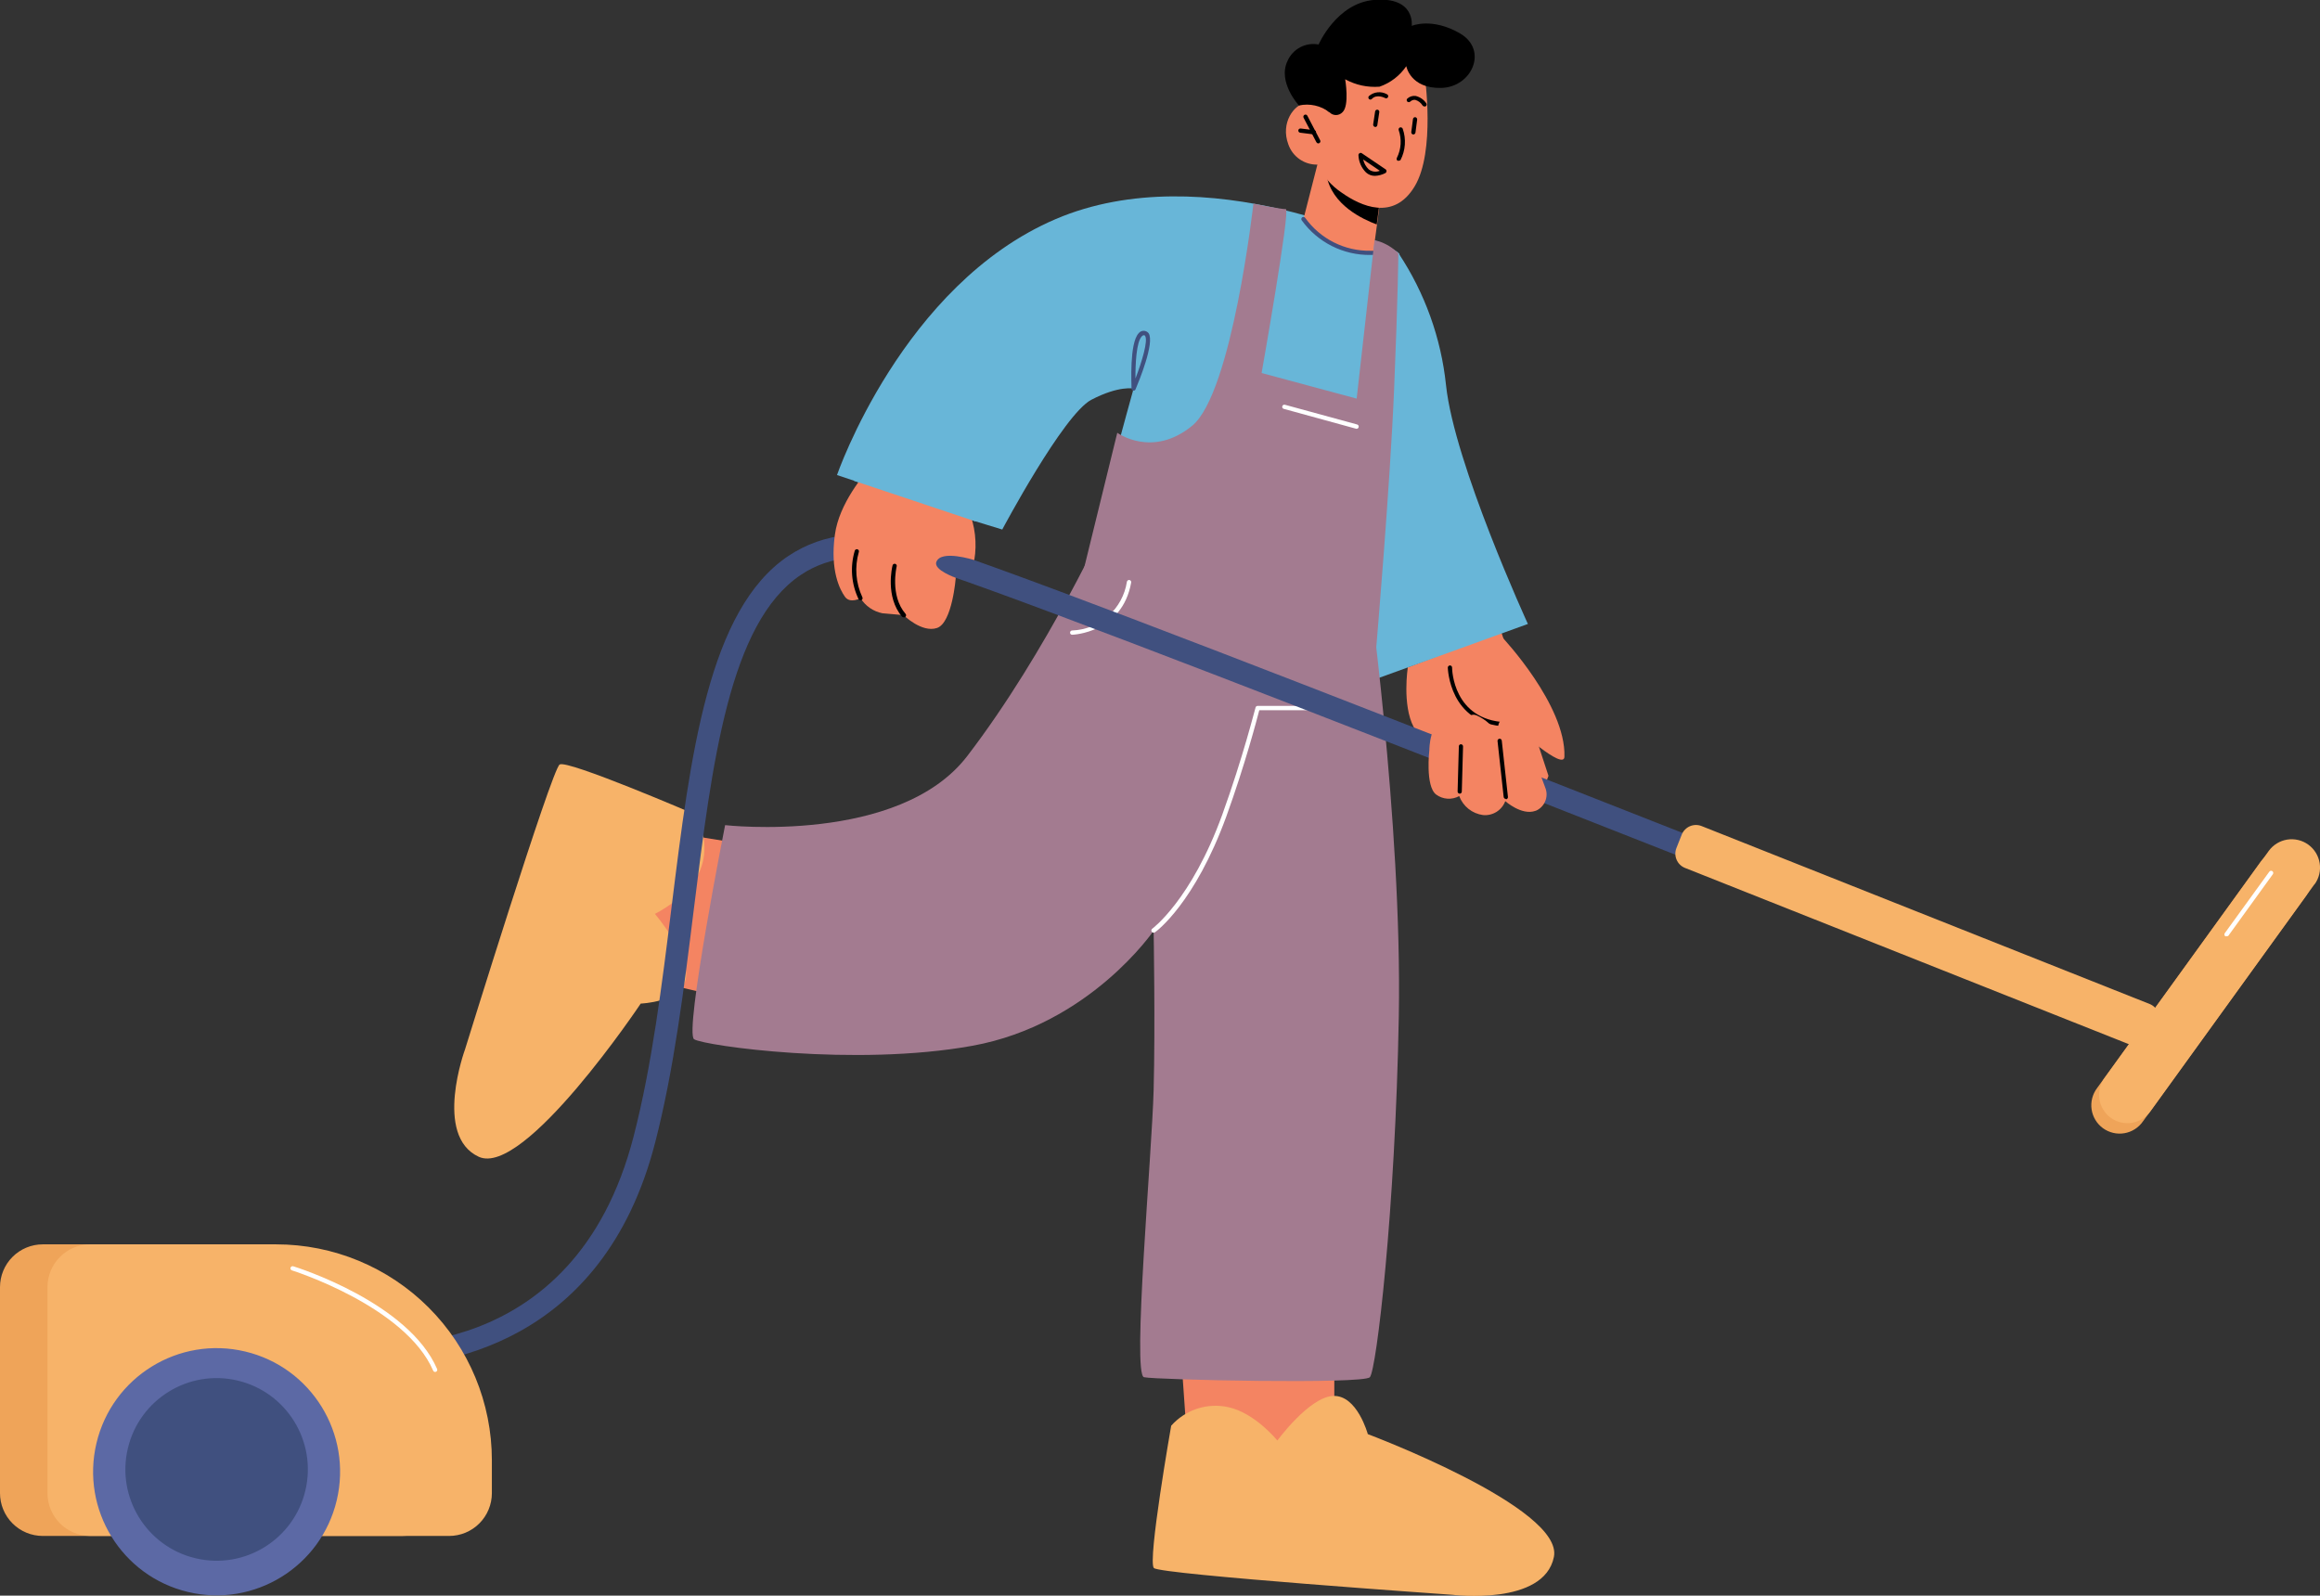 <?xml version="1.0" encoding="UTF-8"?> <svg xmlns="http://www.w3.org/2000/svg" width="567" height="390" viewBox="0 0 567 390" fill="none"><rect x="0" y="0" width="567" height="390" fill="#333333" stroke="none"/><g clip-path="url(#clip0_153_714)"><path d="M378.442 189.627C377.914 191.151 377.22 192.613 376.374 193.986C375.718 195.131 374.731 196.051 373.543 196.624C370.669 197.648 367.251 194.575 367.251 194.575C366.913 195.504 366.276 196.296 365.441 196.824C364.606 197.353 363.619 197.589 362.635 197.495C361.526 197.346 360.479 196.897 359.605 196.199C358.731 195.5 358.062 194.577 357.67 193.529C356.921 193.905 356.081 194.064 355.246 193.987C354.411 193.91 353.614 193.6 352.946 193.093C350.638 191.349 351.53 183.742 351.53 183.742C351.53 183.742 348.351 183.11 345.499 177.704C342.647 172.299 344.062 163.123 344.062 163.123L366.881 154.404L378.442 189.627Z" fill="#F48462"></path><path d="M341.841 61.967C348.231 71.6 352.198 82.638 353.403 94.138C355.406 113.297 373.412 152.508 373.412 152.508L334.22 166.698L334.939 148.323L331.607 70.315L341.841 61.967Z" fill="#68B6D8"></path><path d="M288.605 330.497L290.391 355.976H326.099V326.225L288.605 330.497Z" fill="#F48462"></path><path d="M180.784 206.149L155.614 202.095L147.492 236.925L176.407 243.682L180.784 206.149Z" fill="#F48462"></path><path d="M177.213 201.68C177.213 201.68 219.759 206.519 236.415 184.767C256.142 159.025 270.861 126.549 270.861 126.549L334.003 139.409C334.003 139.409 342.713 200.896 341.864 248.39C341.014 295.884 336.398 334.877 334.787 336.621C333.176 338.365 282.531 337.275 279.592 336.621C276.652 335.967 281.53 282.13 281.943 266.459C282.357 250.787 281.943 227.487 281.943 227.487C281.943 227.487 266.375 250.395 237.678 255.604C208.981 260.814 172.097 255.604 169.636 254.013C167.176 252.422 177.213 201.68 177.213 201.68Z" fill="#A37B90"></path><path d="M367.252 155.887C367.252 155.887 382.711 172.343 382.341 184.919C382.341 188.625 370.409 177.748 370.409 177.748C370.409 177.748 367.121 180.32 360.437 176.353C358.531 175.306 356.877 173.854 355.591 172.1C354.305 170.345 353.417 168.33 352.99 166.196L367.252 155.887Z" fill="#F48462"></path><path d="M335.397 156.039C332.936 155.909 267.42 138.602 266.593 137.011C265.765 135.42 277.044 94.988 277.044 94.988C277.044 94.988 273.539 94.16 266.723 97.713C259.908 101.266 244.95 129.426 244.95 129.426L235.326 126.484C234.601 125.264 233.63 124.21 232.474 123.389C226.051 119.029 210.831 117.743 210.831 117.743L210.548 118.114L204.561 116.109C204.561 116.109 220.542 69.574 257.992 53.554C294.572 37.904 340.731 60.093 341.95 61.967C343.17 63.841 337.835 156.148 335.397 156.039Z" fill="#68B6D8"></path><path d="M321.963 40.235L318.545 53.596C318.545 53.596 319.938 57.956 327.559 60.68C333.22 62.664 335.593 61.879 335.593 61.879L336.53 54.926L337.422 48.147L324.184 41.434L321.963 40.235Z" fill="#F48462"></path><path d="M324.184 41.369C324.1 41.823 324.1 42.288 324.184 42.742C325.425 50.153 333.198 53.64 336.464 54.861L337.357 48.082L324.184 41.369Z" fill="black"></path><path d="M348.199 18.526C348.199 18.526 350.877 37.01 345.739 45.554C340.6 54.098 332.566 50.349 328.015 47.167C325.407 45.449 323.314 43.053 321.962 40.235C320.409 40.266 318.886 39.804 317.61 38.916C316.335 38.027 315.374 36.757 314.864 35.288C312.905 30.035 316.236 25.523 319.219 25.109C320.282 25.098 321.335 25.308 322.313 25.724C323.291 26.14 324.172 26.755 324.902 27.528L323.704 22.036C323.704 22.036 340.97 0.566 348.199 18.526Z" fill="#F48462"></path><path d="M341.842 39.277C341.751 39.309 341.651 39.309 341.559 39.277C341.444 39.201 341.364 39.083 341.336 38.949C341.307 38.814 341.333 38.673 341.407 38.558C341.923 37.52 342.227 36.39 342.302 35.234C342.377 34.078 342.221 32.918 341.842 31.823C341.818 31.758 341.806 31.69 341.808 31.621C341.811 31.552 341.826 31.484 341.855 31.421C341.883 31.359 341.923 31.302 341.974 31.255C342.024 31.208 342.083 31.171 342.147 31.147C342.28 31.104 342.424 31.115 342.55 31.175C342.676 31.236 342.773 31.343 342.822 31.474C343.257 32.719 343.433 34.04 343.339 35.355C343.246 36.671 342.885 37.954 342.278 39.124C342.222 39.181 342.153 39.225 342.078 39.251C342.002 39.278 341.922 39.286 341.842 39.277Z" fill="black"></path><path d="M322.181 35.048C322.087 35.043 321.996 35.014 321.916 34.965C321.836 34.915 321.77 34.846 321.723 34.765L318.588 28.771C318.526 28.649 318.514 28.508 318.555 28.378C318.596 28.248 318.686 28.138 318.806 28.073C318.864 28.039 318.929 28.017 318.996 28.008C319.063 27.999 319.131 28.004 319.196 28.023C319.261 28.041 319.322 28.072 319.374 28.115C319.427 28.157 319.471 28.21 319.503 28.27L322.638 34.285C322.671 34.345 322.692 34.411 322.7 34.479C322.707 34.547 322.7 34.616 322.68 34.681C322.659 34.747 322.626 34.807 322.581 34.859C322.536 34.911 322.482 34.953 322.42 34.983C322.348 35.028 322.265 35.05 322.181 35.048Z" fill="black"></path><path d="M321.048 32.847L317.761 32.433C317.692 32.425 317.625 32.403 317.565 32.369C317.504 32.335 317.451 32.289 317.409 32.234C317.366 32.179 317.335 32.117 317.317 32.05C317.299 31.983 317.294 31.913 317.303 31.844C317.325 31.709 317.398 31.588 317.508 31.506C317.618 31.425 317.756 31.39 317.891 31.408L321.114 31.801C321.252 31.801 321.385 31.856 321.483 31.954C321.581 32.052 321.636 32.185 321.636 32.324C321.636 32.462 321.581 32.596 321.483 32.694C321.385 32.792 321.252 32.847 321.114 32.847H321.048Z" fill="black"></path><path d="M324.924 27.442C325.128 27.656 325.372 27.827 325.644 27.943C325.915 28.06 326.207 28.12 326.503 28.12C326.798 28.12 327.09 28.06 327.362 27.943C327.633 27.827 327.878 27.656 328.081 27.442C329.867 25.851 328.756 19.377 328.756 19.377C331.322 20.787 334.243 21.416 337.161 21.186C339.821 20.263 342.112 18.505 343.693 16.173C343.693 16.173 344.651 21.666 352.206 21.491C359.762 21.317 363.746 12.228 356.866 8.196C349.985 4.163 345.021 6.321 345.021 6.321C345.021 6.321 346.001 -0.828 335.876 -0.022C326.644 0.72 322.268 10.877 322.268 10.877C320.735 10.587 319.149 10.826 317.769 11.554C316.389 12.283 315.296 13.457 314.669 14.887C312.165 20.075 317.456 25.785 317.456 25.785C318.746 25.501 320.083 25.502 321.373 25.788C322.663 26.074 323.875 26.638 324.924 27.442Z" fill="black"></path><path d="M336.028 42.983C335.224 42.992 334.446 42.696 333.851 42.154C332.717 41.025 332.055 39.505 332 37.904C331.999 37.809 332.025 37.715 332.075 37.634C332.125 37.553 332.197 37.488 332.283 37.446C332.36 37.393 332.451 37.364 332.544 37.364C332.638 37.364 332.729 37.393 332.806 37.446L338.641 41.392C338.715 41.441 338.774 41.51 338.812 41.591C338.85 41.671 338.866 41.76 338.859 41.849C338.858 41.936 338.836 42.021 338.794 42.097C338.752 42.174 338.692 42.238 338.619 42.285C337.818 42.707 336.933 42.945 336.028 42.983ZM333.154 38.972C333.356 39.894 333.826 40.736 334.504 41.392C334.886 41.686 335.339 41.873 335.818 41.934C336.296 41.996 336.782 41.929 337.226 41.74L333.154 38.972Z" fill="black"></path><path d="M336.116 31.038C336.042 31.033 335.969 31.012 335.903 30.979C335.836 30.945 335.777 30.898 335.728 30.842C335.68 30.785 335.643 30.719 335.62 30.648C335.596 30.577 335.588 30.502 335.594 30.428L336.073 27.246C336.094 27.11 336.168 26.989 336.278 26.907C336.388 26.826 336.525 26.791 336.66 26.81C336.796 26.831 336.917 26.905 336.998 27.015C337.08 27.125 337.115 27.262 337.096 27.398L336.617 30.58C336.606 30.706 336.549 30.822 336.456 30.907C336.363 30.992 336.242 31.039 336.116 31.038Z" fill="black"></path><path d="M345.413 32.868C345.341 32.866 345.269 32.848 345.204 32.817C345.138 32.785 345.08 32.74 345.033 32.685C344.986 32.629 344.951 32.565 344.93 32.495C344.909 32.425 344.903 32.352 344.912 32.28L345.326 29.098C345.342 28.963 345.411 28.839 345.516 28.754C345.622 28.668 345.757 28.628 345.892 28.64C346.029 28.661 346.152 28.734 346.237 28.844C346.322 28.953 346.362 29.09 346.349 29.228L345.936 32.411C345.915 32.536 345.852 32.65 345.757 32.734C345.661 32.817 345.54 32.865 345.413 32.868Z" fill="black"></path><path d="M334.918 24.347C334.787 24.341 334.663 24.287 334.57 24.194C334.522 24.147 334.484 24.091 334.458 24.03C334.431 23.968 334.418 23.901 334.418 23.834C334.418 23.767 334.431 23.701 334.458 23.639C334.484 23.577 334.522 23.521 334.57 23.475C335.162 22.962 335.897 22.644 336.675 22.562C337.454 22.48 338.239 22.639 338.925 23.017C338.996 23.041 339.062 23.081 339.116 23.133C339.171 23.185 339.214 23.248 339.242 23.318C339.27 23.388 339.283 23.464 339.279 23.539C339.275 23.615 339.255 23.688 339.22 23.755C339.185 23.822 339.136 23.881 339.076 23.927C339.016 23.973 338.947 24.006 338.874 24.023C338.8 24.039 338.724 24.04 338.65 24.024C338.576 24.009 338.506 23.978 338.446 23.933C338.446 23.933 336.464 22.908 335.288 24.172C335.192 24.276 335.06 24.339 334.918 24.347Z" fill="black"></path><path d="M348.113 26.025C348.027 26.021 347.943 25.997 347.867 25.956C347.792 25.914 347.727 25.856 347.677 25.785C347.271 25.123 346.635 24.635 345.892 24.412C345.67 24.383 345.445 24.405 345.234 24.477C345.023 24.549 344.831 24.669 344.672 24.826C344.572 24.92 344.44 24.972 344.302 24.972C344.165 24.972 344.033 24.92 343.932 24.826C343.84 24.729 343.789 24.6 343.789 24.467C343.789 24.333 343.84 24.204 343.932 24.107C344.204 23.854 344.529 23.664 344.883 23.551C345.236 23.438 345.611 23.405 345.979 23.453C347.046 23.705 347.979 24.351 348.592 25.262C348.666 25.378 348.691 25.518 348.663 25.653C348.634 25.788 348.554 25.906 348.439 25.982C348.336 26.026 348.223 26.041 348.113 26.025Z" fill="black"></path><path d="M334.94 62.316C331.659 62.359 328.415 61.608 325.485 60.128C322.555 58.648 320.025 56.483 318.11 53.815C318.074 53.757 318.05 53.691 318.039 53.624C318.029 53.556 318.032 53.486 318.048 53.42C318.064 53.353 318.093 53.29 318.134 53.234C318.174 53.179 318.225 53.132 318.284 53.096C318.342 53.06 318.408 53.036 318.475 53.026C318.543 53.015 318.612 53.018 318.679 53.034C318.746 53.05 318.809 53.08 318.864 53.12C318.92 53.161 318.967 53.212 319.002 53.27C320.817 55.799 323.217 57.849 325.997 59.246C328.776 60.643 331.853 61.345 334.962 61.291H335.615C335.747 61.301 335.872 61.356 335.967 61.448C336.063 61.539 336.123 61.661 336.138 61.793C336.141 61.86 336.13 61.928 336.106 61.991C336.082 62.055 336.046 62.112 335.999 62.161C335.952 62.21 335.896 62.249 335.834 62.276C335.772 62.302 335.705 62.316 335.637 62.316H334.94Z" fill="#40507F"></path><path d="M281.921 227.966C281.836 227.97 281.751 227.952 281.675 227.914C281.599 227.876 281.533 227.819 281.485 227.748C281.405 227.634 281.372 227.494 281.393 227.356C281.413 227.218 281.485 227.093 281.594 227.007C281.594 227.007 291.153 220.011 298.73 199.086C303.803 185.071 306.808 172.931 306.851 172.931C306.877 172.818 306.94 172.716 307.032 172.645C307.123 172.573 307.236 172.536 307.352 172.539H330.78C330.851 172.536 330.921 172.547 330.987 172.572C331.053 172.597 331.113 172.635 331.164 172.684C331.215 172.733 331.255 172.791 331.283 172.856C331.31 172.921 331.325 172.991 331.325 173.062C331.319 173.202 331.259 173.335 331.158 173.433C331.056 173.53 330.921 173.585 330.78 173.585H307.766C307.2 175.764 304.304 186.859 299.731 199.5C292.002 220.752 282.618 227.639 282.313 227.836C282.261 227.884 282.199 227.921 282.131 227.943C282.063 227.966 281.992 227.974 281.921 227.966Z" fill="white"></path><path d="M376.44 192.897C376.317 192.896 376.198 192.859 376.096 192.789C375.995 192.719 375.918 192.62 375.874 192.505L372.869 184.484C372.842 184.411 372.83 184.333 372.832 184.255C372.835 184.178 372.853 184.101 372.886 184.03C372.918 183.959 372.964 183.896 373.021 183.842C373.078 183.789 373.145 183.748 373.218 183.721C373.291 183.694 373.368 183.681 373.446 183.684C373.524 183.687 373.6 183.705 373.671 183.737C373.742 183.77 373.805 183.816 373.858 183.873C373.911 183.93 373.953 183.997 373.98 184.07L377.006 192.091C377.034 192.164 377.047 192.241 377.045 192.319C377.042 192.397 377.024 192.474 376.992 192.545C376.959 192.616 376.913 192.68 376.856 192.733C376.798 192.786 376.731 192.827 376.658 192.854C376.59 192.887 376.515 192.902 376.44 192.897Z" fill="black"></path><path d="M368.012 177.574C354.143 176.942 353.86 163.319 353.838 163.167C353.843 163.03 353.9 162.9 353.997 162.803C354.094 162.706 354.224 162.649 354.36 162.644C354.499 162.644 354.632 162.699 354.73 162.797C354.828 162.895 354.883 163.028 354.883 163.167C354.883 163.69 355.166 175.939 367.947 176.528C368.082 176.539 368.207 176.602 368.296 176.703C368.386 176.805 368.432 176.937 368.426 177.073C368.428 177.192 368.387 177.308 368.311 177.4C368.236 177.491 368.13 177.553 368.012 177.574Z" fill="black"></path><path d="M169.527 198.912C171.012 201.029 171.906 203.505 172.117 206.084C172.327 208.662 171.847 211.25 170.724 213.581C167.85 219.597 160.055 223.368 160.055 223.368C160.055 223.368 168.634 233.416 167.611 239.192C166.587 244.968 156.593 245.295 156.593 245.295C156.593 245.295 128.136 287.863 117.009 282.741C105.883 277.618 113.656 256.476 113.656 256.476C113.656 256.476 134.82 188.058 136.78 186.859C138.739 185.66 169.527 198.912 169.527 198.912Z" fill="#F7B369"></path><path d="M286.232 348.478C287.947 346.544 290.148 345.104 292.605 344.307C295.063 343.51 297.688 343.385 300.21 343.944C306.742 345.361 312.186 352.096 312.186 352.096C312.186 352.096 319.981 341.438 325.838 341.198C331.695 340.958 334.286 350.527 334.286 350.527C334.286 350.527 382.187 368.508 379.77 380.54C377.353 392.571 354.992 389.803 354.992 389.803C354.992 389.803 283.619 384.834 282.008 383.264C280.397 381.695 286.232 348.478 286.232 348.478Z" fill="#F7B369"></path><path d="M563.777 218.703L523.714 274.109C523.188 274.865 522.517 275.509 521.74 276.002C520.963 276.496 520.096 276.829 519.189 276.983C518.281 277.137 517.353 277.108 516.457 276.899C515.561 276.689 514.715 276.303 513.97 275.763C513.225 275.223 512.594 274.539 512.116 273.752C511.638 272.965 511.321 272.091 511.184 271.18C511.048 270.269 511.094 269.34 511.32 268.447C511.546 267.554 511.947 266.715 512.501 265.979L552.564 210.53C553.655 209.079 555.271 208.115 557.065 207.846C558.859 207.576 560.687 208.021 562.156 209.086C563.625 210.151 564.618 211.751 564.921 213.541C565.224 215.331 564.813 217.169 563.777 218.66V218.703Z" fill="#EFA459"></path><path d="M565.693 216.066L525.609 271.56C525.083 272.316 524.412 272.959 523.635 273.453C522.858 273.946 521.99 274.279 521.083 274.433C520.176 274.587 519.247 274.559 518.351 274.349C517.455 274.14 516.61 273.754 515.864 273.213C515.119 272.673 514.489 271.989 514.011 271.202C513.532 270.415 513.216 269.541 513.079 268.63C512.942 267.719 512.988 266.79 513.214 265.897C513.44 265.004 513.842 264.165 514.395 263.43L554.458 208.002C554.992 207.263 555.665 206.637 556.44 206.159C557.215 205.681 558.076 205.361 558.975 205.216C559.874 205.071 560.792 205.105 561.678 205.316C562.563 205.526 563.399 205.909 564.137 206.443C564.874 206.977 565.5 207.651 565.977 208.427C566.455 209.203 566.775 210.065 566.919 210.965C567.064 211.864 567.03 212.784 566.82 213.67C566.609 214.557 566.227 215.393 565.693 216.132V216.066Z" fill="#F7B369"></path><path d="M336.354 158.219C336.354 158.219 339.729 118.746 340.709 95.271C341.689 71.796 341.754 61.879 341.754 61.879L341.144 61.356C339.743 60.114 338.062 59.232 336.245 58.784H335.919L331.564 97.429L308.332 91.173C308.332 91.173 315.43 51.068 314.254 51.112C313.078 51.155 306.329 49.782 306.329 49.782C306.329 49.782 301.147 95.99 291.392 104.033C281.638 112.076 273.059 105.777 273.059 105.777L263.762 143.68C263.762 143.68 310.008 161.967 336.354 158.219Z" fill="#A37B90"></path><path d="M262.043 155.146C261.975 155.149 261.907 155.138 261.844 155.114C261.781 155.09 261.723 155.054 261.674 155.007C261.625 154.96 261.587 154.904 261.56 154.842C261.534 154.779 261.52 154.712 261.52 154.645C261.517 154.574 261.528 154.504 261.553 154.438C261.578 154.372 261.616 154.311 261.665 154.261C261.714 154.21 261.773 154.169 261.837 154.142C261.902 154.114 261.972 154.1 262.043 154.1C265.305 153.981 268.425 152.728 270.865 150.556C273.305 148.384 274.912 145.429 275.411 142.199C275.423 142.13 275.448 142.064 275.484 142.005C275.521 141.946 275.569 141.895 275.626 141.855C275.683 141.814 275.747 141.785 275.814 141.77C275.882 141.754 275.952 141.752 276.021 141.763C276.09 141.775 276.155 141.799 276.214 141.836C276.273 141.873 276.325 141.921 276.365 141.978C276.405 142.035 276.434 142.099 276.45 142.167C276.466 142.234 276.468 142.305 276.456 142.373C274.279 154.71 262.173 155.146 262.064 155.146H262.043Z" fill="white"></path><path d="M331.587 104.797H331.456L313.754 99.936C313.687 99.921 313.624 99.892 313.569 99.852C313.513 99.811 313.467 99.76 313.432 99.7C313.397 99.641 313.375 99.575 313.367 99.507C313.359 99.439 313.364 99.37 313.384 99.304C313.402 99.236 313.433 99.172 313.475 99.117C313.518 99.061 313.571 99.015 313.632 98.98C313.693 98.945 313.76 98.924 313.83 98.916C313.9 98.907 313.97 98.913 314.037 98.933L331.674 103.75C331.742 103.768 331.805 103.799 331.861 103.842C331.916 103.884 331.963 103.938 331.997 103.999C332.032 104.06 332.054 104.127 332.062 104.197C332.07 104.266 332.064 104.337 332.044 104.404C332.02 104.51 331.963 104.606 331.881 104.677C331.798 104.748 331.695 104.79 331.587 104.797Z" fill="white"></path><path d="M277.044 95.489C276.717 95.489 276.543 95.25 276.543 95.01C276.543 93.876 275.999 83.872 278.285 81.453C278.429 81.267 278.614 81.117 278.826 81.013C279.037 80.91 279.269 80.856 279.504 80.856C279.739 80.856 279.971 80.91 280.183 81.013C280.394 81.117 280.579 81.267 280.723 81.453C282.248 83.763 278.328 93.266 277.523 95.162C277.487 95.26 277.421 95.344 277.335 95.402C277.25 95.461 277.148 95.491 277.044 95.489ZM279.569 81.932C279.467 81.939 279.368 81.968 279.278 82.017C279.187 82.066 279.109 82.134 279.047 82.216C277.719 83.611 277.479 88.907 277.501 92.525C279.069 88.427 280.636 83.262 279.853 82.085C279.824 82.035 279.783 81.995 279.733 81.968C279.683 81.941 279.626 81.929 279.569 81.932Z" fill="#40507F"></path><path d="M92.537 334.093C90.799 334.114 89.061 334.034 87.333 333.853C86.648 333.706 86.045 333.307 85.641 332.735C85.238 332.162 85.064 331.459 85.154 330.765C85.245 330.07 85.593 329.435 86.13 328.985C86.666 328.536 87.352 328.305 88.051 328.339C90.228 328.6 140.307 334.267 154.852 277.771C159.359 260.334 161.776 240.718 164.127 221.711C168.765 184.331 173.12 149.021 192.65 135.9C201.36 130.102 212.007 129.034 225.31 132.674C252.026 139.954 481.757 231.542 491.533 235.421C492.22 235.696 492.771 236.233 493.062 236.913C493.354 237.594 493.364 238.362 493.09 239.05C492.816 239.738 492.28 240.289 491.6 240.581C490.92 240.873 490.152 240.883 489.465 240.609C487.07 239.672 250.241 145.25 223.83 138.058C212.116 134.875 202.906 135.682 195.677 140.542C178.258 152.247 174.034 186.314 169.549 222.387C167.176 241.568 164.715 261.424 160.143 279.166C147.275 329.45 106.907 334.093 92.537 334.093Z" fill="#40507F"></path><path d="M10.451 304.145H55.958C69.93 304.15 83.329 309.709 93.21 319.6C103.09 329.491 108.643 342.904 108.649 356.891V364.956C108.649 366.33 108.379 367.69 107.854 368.96C107.328 370.229 106.558 371.382 105.588 372.354C104.617 373.325 103.465 374.096 102.197 374.622C100.929 375.148 99.57 375.418 98.198 375.418H10.451C9.079 375.418 7.72 375.148 6.452 374.622C5.184 374.096 4.032 373.325 3.061 372.354C2.091 371.382 1.321 370.229 0.796 368.96C0.27 367.69 0 366.33 0 364.956L0 314.607C0 313.233 0.27 311.872 0.796 310.603C1.321 309.334 2.091 308.18 3.061 307.209C4.032 306.237 5.184 305.467 6.452 304.941C7.72 304.415 9.079 304.145 10.451 304.145Z" fill="#EFA459"></path><path d="M22.057 304.145H67.498C81.478 304.145 94.886 309.704 104.772 319.6C114.657 329.496 120.211 342.918 120.211 356.913V364.956C120.211 366.33 119.941 367.69 119.415 368.96C118.89 370.229 118.12 371.382 117.15 372.354C116.179 373.325 115.027 374.096 113.759 374.622C112.491 375.148 111.132 375.418 109.76 375.418H22.057C20.684 375.418 19.325 375.148 18.057 374.622C16.789 374.096 15.637 373.325 14.667 372.354C13.696 371.382 12.926 370.229 12.401 368.96C11.876 367.69 11.605 366.33 11.605 364.956V314.607C11.605 313.233 11.876 311.872 12.401 310.603C12.926 309.334 13.696 308.18 14.667 307.209C15.637 306.237 16.789 305.467 18.057 304.941C19.325 304.415 20.684 304.145 22.057 304.145Z" fill="#F7B369"></path><path d="M82.297 366.706C86.148 350.473 76.125 334.188 59.909 330.333C43.693 326.478 27.426 336.512 23.575 352.745C19.724 368.977 29.747 385.262 45.963 389.117C62.178 392.972 78.446 382.938 82.297 366.706Z" fill="#5C69A5"></path><path d="M74.635 364.307C77.476 352.313 70.066 340.284 58.084 337.44C46.103 334.596 34.087 342.013 31.246 354.007C28.405 366.002 35.814 378.03 47.796 380.874C59.777 383.718 71.793 376.301 74.635 364.307Z" fill="#40507F"></path><path d="M106.342 335.335C106.239 335.331 106.14 335.298 106.055 335.24C105.97 335.182 105.903 335.102 105.863 335.008C99.069 319.314 71.635 310.596 71.352 310.509C71.286 310.489 71.225 310.456 71.171 310.412C71.118 310.369 71.074 310.315 71.042 310.254C71.01 310.193 70.99 310.127 70.983 310.058C70.976 309.99 70.983 309.921 71.003 309.855C71.048 309.72 71.144 309.608 71.27 309.543C71.396 309.478 71.543 309.465 71.678 309.506C72.832 309.855 99.853 318.443 106.821 334.594C106.85 334.656 106.866 334.724 106.869 334.794C106.871 334.863 106.86 334.932 106.836 334.997C106.811 335.062 106.774 335.121 106.727 335.172C106.679 335.222 106.622 335.263 106.559 335.291L106.342 335.335Z" fill="white"></path><path d="M228.839 137.359C228.098 139.321 233.585 141.217 233.585 141.217C233.585 141.217 232.736 152.224 229.013 153.489C225.29 154.753 220.826 150.35 220.826 150.35L215.644 149.892C214.552 149.673 213.515 149.233 212.598 148.6C211.681 147.967 210.902 147.153 210.31 146.209C210.31 146.209 207.762 147.604 206.521 145.882C205.28 144.16 202.841 139.496 204.039 130.733C205.04 123.018 211.333 115.781 212.748 114.146L236.699 124.652C238.318 128.519 238.809 132.767 238.114 136.902C238.114 136.902 229.949 134.243 228.839 137.359Z" fill="#F48462"></path><path d="M220.825 150.873C220.751 150.875 220.677 150.86 220.61 150.83C220.542 150.8 220.482 150.755 220.433 150.699C216.318 145.838 218.038 138.58 218.125 138.253C218.134 138.179 218.158 138.107 218.197 138.043C218.236 137.979 218.288 137.924 218.349 137.882C218.411 137.84 218.481 137.812 218.555 137.799C218.628 137.786 218.704 137.789 218.776 137.808C218.848 137.827 218.916 137.861 218.974 137.908C219.032 137.955 219.079 138.014 219.112 138.081C219.146 138.148 219.164 138.222 219.166 138.297C219.169 138.371 219.156 138.446 219.127 138.515C219.127 138.515 217.45 145.577 221.304 150.023C221.396 150.12 221.447 150.249 221.447 150.383C221.447 150.517 221.396 150.645 221.304 150.743C221.244 150.806 221.167 150.852 221.083 150.875C220.998 150.898 220.909 150.897 220.825 150.873Z" fill="black"></path><path d="M210.308 146.732C210.208 146.733 210.109 146.704 210.024 146.65C209.939 146.596 209.871 146.519 209.829 146.427C208.054 142.728 207.728 138.498 208.915 134.57C208.964 134.445 209.059 134.343 209.18 134.286C209.302 134.23 209.441 134.222 209.568 134.265C209.634 134.284 209.695 134.317 209.747 134.361C209.799 134.405 209.842 134.459 209.873 134.521C209.903 134.582 209.921 134.649 209.925 134.717C209.929 134.786 209.918 134.854 209.895 134.918C208.829 138.592 209.139 142.529 210.766 145.991C210.826 146.115 210.834 146.258 210.79 146.389C210.745 146.52 210.65 146.627 210.526 146.688L210.308 146.732Z" fill="black"></path><path d="M238.417 127.443L208.74 117.526C208.936 117.264 210.439 113.82 210.439 113.82C210.439 113.82 224.526 113.82 230.949 118.18C232.147 118.986 240.899 122.277 238.417 127.443Z" fill="#68B6D8"></path><path d="M377.659 192.526C378.057 193.504 378.086 194.594 377.741 195.592C377.397 196.59 376.702 197.429 375.786 197.953C375.615 198.055 375.433 198.135 375.242 198.193C371.889 199.392 367.883 195.817 367.883 195.817C367.476 196.905 366.722 197.827 365.738 198.442C364.753 199.057 363.594 199.329 362.439 199.217C361.141 199.043 359.914 198.519 358.89 197.702C357.867 196.884 357.084 195.803 356.626 194.575C355.749 195.058 354.751 195.28 353.752 195.214C352.753 195.149 351.793 194.798 350.987 194.204C348.287 192.155 349.332 183.306 349.332 183.306C349.332 183.306 349.332 175.721 353.686 176.484C356.452 176.985 357.04 179.84 357.083 181.671C357.323 178.947 358.106 173.759 360.828 174.827C363.115 175.838 365.011 177.567 366.228 179.753C366.228 179.753 365.117 175.132 368.863 175.394C371.083 175.459 375.024 185.246 377.659 192.526Z" fill="#F48462"></path><path d="M356.757 193.986C356.618 193.986 356.485 193.931 356.387 193.833C356.289 193.735 356.234 193.602 356.234 193.463L356.539 182.412C356.539 182.28 356.592 182.152 356.686 182.058C356.78 181.964 356.907 181.911 357.04 181.911C357.109 181.911 357.177 181.925 357.24 181.951C357.303 181.977 357.361 182.016 357.409 182.064C357.458 182.113 357.497 182.171 357.523 182.234C357.549 182.298 357.563 182.366 357.563 182.434L357.258 193.485C357.258 193.618 357.205 193.745 357.111 193.839C357.017 193.933 356.89 193.986 356.757 193.986Z" fill="black"></path><path d="M368.013 195.272C367.883 195.268 367.759 195.217 367.663 195.129C367.567 195.041 367.506 194.922 367.491 194.793L365.988 181.083C365.988 180.944 366.043 180.811 366.141 180.713C366.239 180.615 366.372 180.56 366.511 180.56C366.649 180.56 366.782 180.615 366.88 180.713C366.978 180.811 367.033 180.944 367.033 181.083L368.536 194.793C368.542 194.861 368.534 194.93 368.513 194.996C368.492 195.062 368.459 195.123 368.414 195.176C368.37 195.228 368.315 195.272 368.254 195.303C368.192 195.335 368.125 195.354 368.057 195.359L368.013 195.272Z" fill="black"></path><path d="M544.16 228.839C544.06 228.869 543.954 228.869 543.855 228.839C543.742 228.755 543.665 228.632 543.641 228.494C543.617 228.356 543.646 228.214 543.724 228.097L554.611 213.058C554.692 212.942 554.815 212.864 554.954 212.839C555.093 212.815 555.236 212.846 555.351 212.927C555.467 213.008 555.545 213.132 555.57 213.271C555.594 213.41 555.563 213.553 555.482 213.668L544.595 228.73C544.534 228.776 544.463 228.81 544.389 228.829C544.314 228.848 544.236 228.851 544.16 228.839Z" fill="white"></path><path d="M411.006 204.012L409.713 207.274C408.95 209.199 409.891 211.378 411.813 212.141L521.305 255.626C523.227 256.39 525.404 255.449 526.167 253.524L527.46 250.262C528.222 248.338 527.282 246.158 525.36 245.395L415.868 201.91C413.945 201.146 411.769 202.088 411.006 204.012Z" fill="#F7B369"></path></g><defs><clipPath id="clip0_153_714"><rect width="567" height="390" fill="white"></rect></clipPath></defs></svg> 